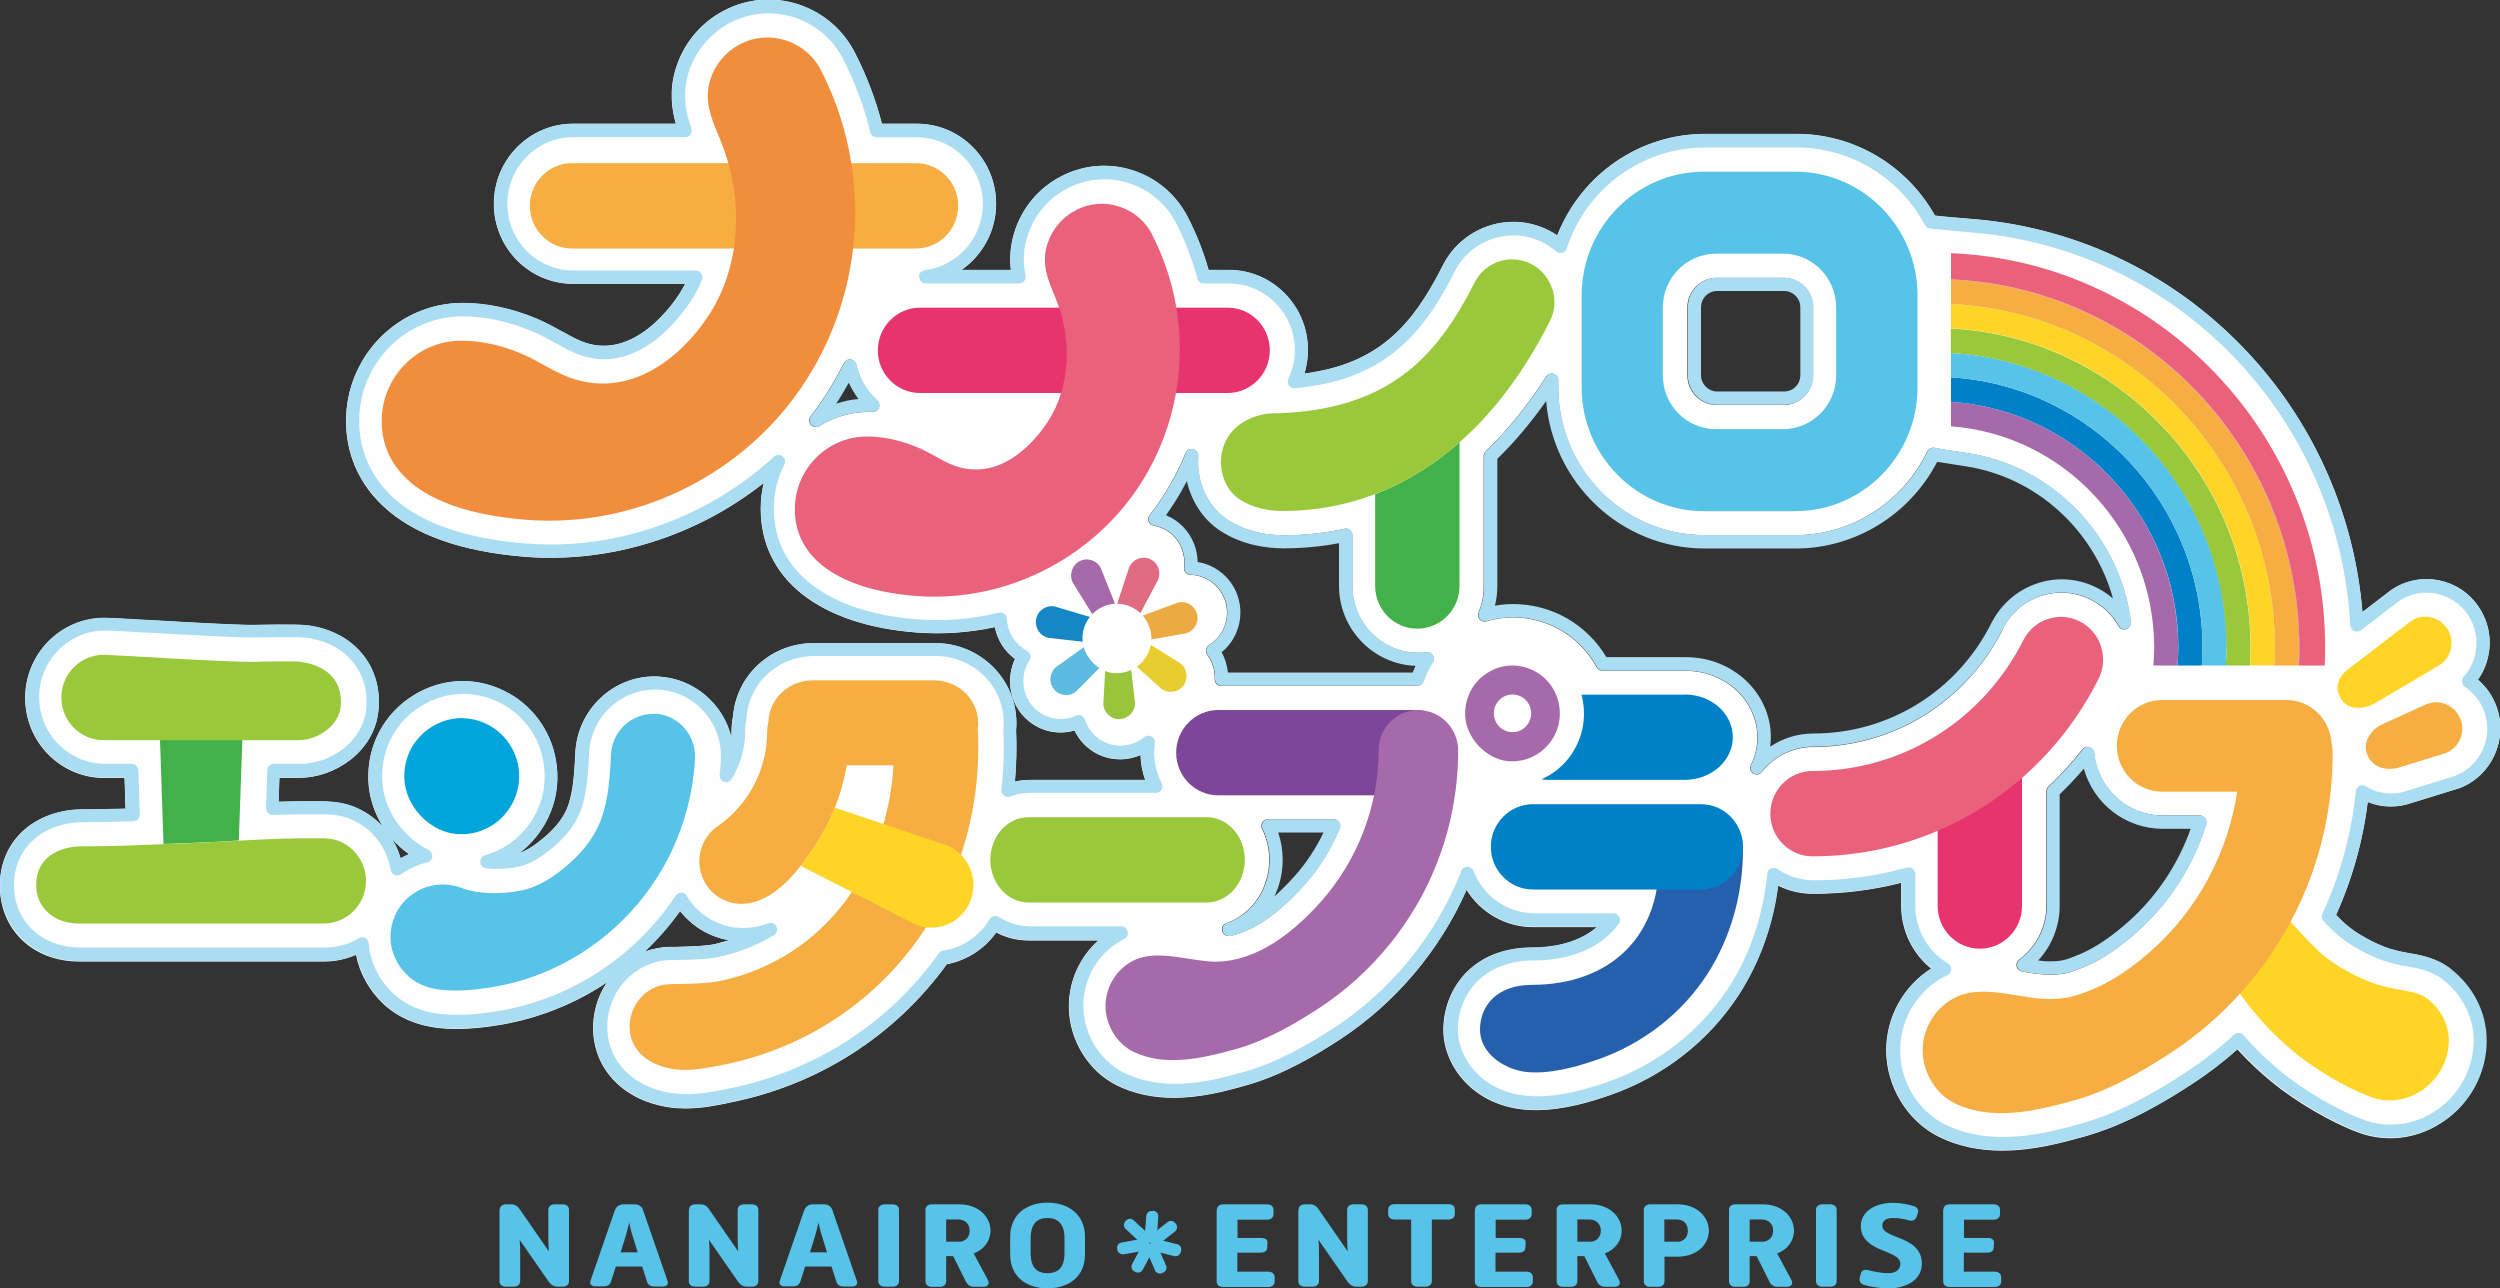 <?xml version="1.0" encoding="UTF-8"?>
<svg id="_レイヤー_2" data-name="レイヤー 2" xmlns="http://www.w3.org/2000/svg" viewBox="0 0 150 77.3">
  <rect x="0" y="0" width="150" height="77.3" fill="#333333" stroke="none"/>
  <defs>
    <style>
      .cls-1 {
        fill: none;
      }

      .cls-1, .cls-2, .cls-3, .cls-4, .cls-5, .cls-6, .cls-7, .cls-8, .cls-9, .cls-10, .cls-11, .cls-12, .cls-13, .cls-14, .cls-15, .cls-16, .cls-17, .cls-18, .cls-19, .cls-20, .cls-21, .cls-22 {
        stroke-width: 0px;
      }

      .cls-2 {
        fill: #5dbbe2;
      }

      .cls-3 {
        fill: #2660ad;
      }

      .cls-4 {
        fill: #9ac43b;
      }

      .cls-5 {
        fill: #9ac83b;
      }

      .cls-6 {
        fill: #57c3e8;
      }

      .cls-7 {
        fill: #43b149;
      }

      .cls-8 {
        fill: #1487c4;
      }

      .cls-9 {
        fill: #e06b82;
      }

      .cls-10 {
        fill: #abddf2;
      }

      .cls-11 {
        fill: #a66aaa;
      }

      .cls-12 {
        fill: #7d4698;
      }

      .cls-13 {
        fill: #fed526;
      }

      .cls-14 {
        fill: #fff;
      }

      .cls-15 {
        fill: #ea617c;
      }

      .cls-16 {
        fill: #f18e3d;
      }

      .cls-17 {
        fill: #e7336e;
      }

      .cls-18 {
        fill: #ecaa43;
      }

      .cls-19 {
        fill: #e8cd30;
      }

      .cls-20 {
        fill: #f6ad41;
      }

      .cls-21 {
        fill: #00a5db;
      }

      .cls-22 {
        fill: #0080c6;
      }
    </style>
  </defs>
  <g id="_レイヤー_1-2" data-name="レイヤー 1">
    <g>
      <g>
        <path class="cls-14" d="m147.05,58.15h0c-.87-.69-1.86-.85-2.59-.97-.18-.03-.34-.06-.47-.09-.22-.05-.42-.1-.6-.16-.86-.26-2.09-.94-2.69-1.5-.17-.15-.35-.33-.54-.53.13-.29.26-.59.38-.89.76-1.89,1.27-3.87,1.52-5.89.85.35,1.8.36,2.66.05l2.72-.84.13-.04c1.95-.75,2.94-2.96,2.2-4.93-.23-.61-.61-1.15-1.1-1.57.31-.44.53-.95.63-1.48.2-1,0-2.02-.57-2.87-1.16-1.75-3.52-2.22-5.27-1.03l-1.72,1.32c-.46-5.71-2.82-11.15-6.69-15.37-4.34-4.75-10.22-7.66-16.56-8.2l-1.97-.17-.43-.05c-1.7-3.03-4.87-4.9-8.31-4.9h-5.47c-3.93,0-7.43,2.42-8.88,6.09-.16-.11-.32-.21-.49-.29-2.33-1.2-5.2-.25-6.38,2.1-1.79,3.56-3.83,5.9-8.3,6.48.14-.46.21-.93.21-1.42,0-2.65-2.13-4.8-4.75-4.8h-1.21c-.31-1.1-.73-2.16-1.25-3.17-.69-1.35-1.87-2.35-3.31-2.81-1.44-.46-2.97-.33-4.31.38-1.34.7-2.33,1.89-2.78,3.34-.23.75-.3,1.49-.21,2.26h-2.97c1.26-.87,2.08-2.33,2.08-3.97,0-2.65-2.13-4.8-4.75-4.8h-2.1c-.38-1.48-.93-2.91-1.62-4.26-.72-1.4-1.93-2.43-3.42-2.91-1.49-.48-3.06-.34-4.45.39-1.38.72-2.4,1.95-2.87,3.45-.41,1.31-.25,2.46,0,3.33h-6.17c-2.62,0-4.75,2.15-4.75,4.8s2.13,4.8,4.75,4.8h6.73c-.1.2-.22.39-.33.58-.43.67-2.72,3.96-5.69,2.95-.41-.14-.86-.39-1.34-.65-.47-.26-1-.55-1.59-.8-1.46-.61-2.99-.93-4.4-.93-3.86,0-7,3.18-7,7.08,0,1.37.38,3.37,2.22,5.1,1.82,1.72,4.69,2.74,8.53,3.05,5.1.4,10.28-1.24,14.31-4.43-.12.5-.18,1.01-.18,1.54,0,4.19,3.48,6.97,9.32,7.43,1.55.12,3.14.02,4.73-.32.08.39.23.77.44,1.1.21.32.47.59.77.81-.51,1.08-.36,2.39.41,3.32.52.62,1.25,1.01,2.06,1.08.37.03.75,0,1.1-.11.5,1.05,1.55,1.73,2.73,1.73h.1c.4-.01.78-.1,1.13-.26.01.51.11,1.02.28,1.5h-6.94c-.3,0-.59.03-.88.1.09-1.02.11-2.05.07-3.09.01-.15.02-.29.02-.42,0-2.65-2.19-4.8-4.88-4.8h-7.26c-2.56,0-4.65,1.89-4.86,4.39-.06.31-.09.62-.09.92,0,.11,0,.23-.01.34-.49-1.99-2.22-3.52-4.36-3.64-2.61-.15-4.86,1.9-5,4.54v.06c-.06,1.15-.12,2.23-.43,3.13-.22.64-.68,1.26-1.36,1.85-.6.52-1.11.85-1.56,1,.36-.27.68-.58.97-.94,1.21-1.49,1.6-3.41,1.06-5.27-.4-1.38-1.34-2.59-2.59-3.32-1.83-1.06-3.99-1.04-5.78.06-1.79,1.1-2.81,3.02-2.73,5.13.04.99.36,1.95.89,2.79-.4-.44-.89-.81-1.44-1.08-.75-.37-1.45-.44-1.97-.46-.16,0-.32,0-.49-.01h-.12c-.69,0-1.43,0-2.26.03l.05-1.44h1.21c2.07,0,4.47-1.53,4.73-4.01.28-2.68-1.48-4.79-4.28-5.14-.66-.08-3.14-.02-3.16-.02-.88.02-4.08-.16-6.19-.28h-.08c-1.68-.1-2.43-.14-2.73-.14-2.62,0-4.75,2.15-4.75,4.8s2.13,4.8,4.75,4.8h1.21l.06,1.85c-.69.02-1.49.04-2.54.04-2.94,0-5,1.88-5,4.57s2.04,4.55,4.75,4.55h14.73c.65,0,1.29-.14,1.89-.4.22,1.13.81,2.18,1.69,2.99.84.77,1.96,1.25,3.24,1.4.35.04.71.06,1.09.06.93,0,1.78-.11,2.34-.2,1.07-.16,2.13-.43,3.15-.8,1.25-.45,2.44-1.05,3.54-1.79-.58.86-.87,1.91-.82,2.96.12,2.36,1.91,4.14,4.55,4.53.31.05.64.07.98.07.96,0,1.84-.18,2.48-.31l.18-.04c5.28-1.04,9.9-3.99,13.02-8.3,1.2-.23,2.26-.91,2.97-1.91.61.32,1.28.48,1.96.48h4.17c-1.11.99-1.77,2.41-1.77,3.96,0,1.98,1.16,3.89,2.89,4.74,1,.49,2.14.74,3.4.74,1.66,0,3.18-.42,4.29-.73,2.28-.63,4.36-1.9,5.73-2.8,3.3-2.17,5.96-5.33,7.55-8.95.86,1.38,2.35,2.24,4.01,2.24h3.81c-1.22,1.06-2.89,1.23-3.86,1.23-3.67,0-5.35,2.56-5.35,4.94,0,2.07,1.68,4.44,4.78,4.77.25.03.51.04.78.04,1.66,0,3.33-.51,4.44-.9,3.19-1.11,5.93-3.25,7.73-6.03,1.24-1.92,2.04-4.17,2.35-6.54.65.32,1.36.49,2.1.49,1.79,0,3.57-.22,5.29-.66v1.4c0,1.46.68,2.85,1.8,3.75-1.66,1.04-2.7,2.9-2.7,4.9,0,2.17,1.27,4.25,3.16,5.19,1.11.55,2.39.83,3.79.83,1.89,0,3.62-.48,4.89-.83,2.6-.72,4.99-2.17,6.56-3.2.93-.61,1.83-1.3,2.67-2.05.63.69,1.3,1.33,2.04,1.94,1.47,1.21,3.62,2.47,5.24,3.06,1.62.59,3.4.4,4.88-.54,1.54-.96,2.53-2.55,2.73-4.34.02-.2.03-.41.03-.62,0-1.66-.78-3.22-2.14-4.29ZM52.74,24.46c-.06.16-.22.26-.38.25-1.13-.03-2.24.25-3.2.85-.06.04-.14.06-.21.06-.11,0-.22-.05-.3-.13-.13-.14-.13-.36-.02-.51.35-.45.67-.91.96-1.36.36-.57.71-1.18,1.04-1.83.08-.15.24-.24.4-.22.17.02.3.15.34.31.18.83.61,1.57,1.25,2.14.12.11.17.29.11.45Zm-28.71,27.04c-.12-.42-.3-.82-.52-1.18.3.35.65.66,1.03.93l-.51.25Zm18.94,5.13c-.61.14-1.55.16-2.38.18h-.44c-.51.02-1.01.12-1.48.29.78-.74,1.49-1.56,2.13-2.44.74.94,1.79,1.56,2.95,1.75-.26.08-.52.15-.78.21Zm37.4-6.92c-.53,1.27-1.26,2.44-2.18,3.45-1.53,1.7-3.01,2.71-4.4,3-.03,0-.05,0-.08,0-.17,0-.33-.12-.38-.29-.06-.2.05-.41.25-.48,1.54-.54,2.57-2.07,2.57-3.8,0-.65-.14-1.28-.43-1.86-.06-.12-.05-.27.02-.39.07-.12.2-.19.34-.19h3.93c.13,0,.26.07.33.18.07.11.09.25.03.38Zm5.57-9.97c-.23.37-.42.76-.55,1.15-.06.16-.21.27-.37.27,0,0,0,0-.01,0h-.06s-11.68,0-11.68,0c-.11,0-.21-.04-.28-.12-.07-.08-.11-.18-.11-.29.02-.53-.14-1.05-.45-1.46-.07-.09-.09-.21-.07-.32.02-.11.09-.21.18-.27.32-.2.59-.47.78-.81.3-.53.38-1.14.22-1.72-.26-.97-1.13-1.66-2.12-1.68-.11,0-.22-.05-.29-.14-.07-.09-.11-.2-.09-.31.05-.37,0-.76-.14-1.12-.22-.56-.65-1.01-1.2-1.24-.14-.06-.3-.11-.48-.14-.14-.03-.25-.12-.3-.25-.05-.13-.03-.28.06-.39.32-.41.57-.76.79-1.1.53-.82.99-1.7,1.36-2.61.07-.18.27-.28.46-.23.19.05.32.22.3.42-.12,1.53.56,3.02,1.74,3.8,1.17.77,2.48.94,3.39.94,1.23,0,2.46-.13,3.64-.39.12-.03.24,0,.33.08.09.08.15.19.15.31v3.05c0,2.21,1.78,4,3.96,4,.15,0,.3-.01.48-.03.15-.02.3.05.38.18.08.13.08.3,0,.43Zm15.3-21.29c0-.98.79-1.78,1.76-1.78h4.02c.97,0,1.76.8,1.76,1.78v4.07c0,.98-.79,1.78-1.76,1.78h-4.02c-.97,0-1.76-.8-1.76-1.78v-4.07Zm18.93,19.31c-2.19,4.35-6.55,7.06-11.38,7.06-1.2,0-2.32.55-3.08,1.5-.08.1-.19.15-.31.15-.07,0-.15-.02-.21-.06-.17-.11-.23-.33-.14-.51.26-.53.39-1.08.39-1.65,0-2.21-1.93-4-4.3-4h-4.99c-.14,0-.28-.08-.35-.21-.51-.93-1.25-1.69-2.14-2.21-1.35-.79-2.96-1-4.47-.55-.15.04-.31,0-.41-.12-.1-.12-.13-.28-.07-.42.21-.49.31-1.02.31-1.56v-7.81c0-.11.04-.21.12-.29,1.31-1.26,2.53-2.77,3.63-4.48.09-.15.28-.22.44-.17.17.05.28.21.28.38v.44c0,4.89,3.93,8.86,8.77,8.86h5.47c3.34,0,6.44-1.97,7.9-5.02.08-.16.26-.25.44-.22l.45.09,1.53.23c5.1.78,9.13,4.94,9.8,10.13.02.19-.09.37-.27.43-.18.06-.38-.01-.47-.18-.38-.67-.95-1.22-1.64-1.57-.94-.49-2.02-.57-3.02-.24-1.01.33-1.82,1.04-2.3,1.99Zm12.19,11.7c-.78,2.52-2.23,4.76-4.18,6.48-1.12,1-2.16,1.68-3.17,2.09-.87.36-1.2.45-2.04.45-.03,0-.05,0-.08,0-.42,0-.92-.08-1.46-.17l-.11-.02c-.16-.03-.28-.14-.32-.3-.04-.16.02-.32.15-.42,1.02-.75,1.63-1.96,1.63-3.23v-6.86c0-.11.05-.22.13-.29.72-.68,1.4-1.43,2.03-2.23.1-.13.27-.18.42-.13.15.05.27.18.28.34.22,2.14,1.99,3.76,4.13,3.76h2.21c.13,0,.24.06.32.16.07.1.1.24.06.36Z"/>
        <path class="cls-20" d="m54.96,9.79h-20.64c-1.39,0-2.53,1.15-2.53,2.56s1.13,2.56,2.53,2.56h20.64c1.39,0,2.53-1.15,2.53-2.56s-1.13-2.56-2.53-2.56Z"/>
        <path class="cls-17" d="m73.66,18.46h-18.46c-1.39,0-2.53,1.15-2.53,2.56s1.13,2.56,2.53,2.56h18.46c1.39,0,2.53-1.15,2.53-2.56s-1.13-2.56-2.53-2.56Z"/>
        <path class="cls-13" d="m143.43,59.28c-.25-.06-.49-.12-.73-.19-1.15-.35-2.68-1.18-3.55-1.99s-1.67-1.78-2.5-2.67c-.51-.54-.71-.72-1.45-.66-.74.06-1.41.41-1.89.98-1.14,1.35-.18,3.03.7,4.32,1.03,1.51,2.13,2.82,3.64,4.06,1.2.99,3.12,2.15,4.6,2.69,2.12.78,4.41-.78,4.66-3.02.01-.12.02-.24.02-.36,0-1-.51-1.91-1.28-2.51-.59-.46-1.48-.48-2.21-.65Z"/>
        <path class="cls-15" d="m69.15,14.1h0c-.42-.82-1.13-1.43-2.01-1.71-.87-.28-1.8-.2-2.61.23-.81.43-1.41,1.15-1.69,2.03-.37,1.17.04,2.14.4,3,.04.09.08.18.11.28,1.02,2.5.84,5.31-.46,7.34-.57.88-2.64,3.68-5.57,2.69-.4-.14-.79-.35-1.2-.58-.35-.19-.72-.4-1.12-.56-1-.41-2.03-.63-2.98-.63-2.39,0-4.33,1.96-4.33,4.37,0,2.93,2.65,4.83,7.27,5.2.37.03.74.04,1.11.04,4.94,0,9.67-2.59,12.35-6.75,2.88-4.48,3.15-10.2.72-14.94Z"/>
        <path class="cls-12" d="m84.9,42.6h-11.8c-1.39,0-2.53,1.15-2.53,2.56s1.13,2.56,2.53,2.56h11.8c1.39,0,2.53-1.15,2.53-2.56s-1.13-2.56-2.53-2.56Z"/>
        <path class="cls-3" d="m102.05,48.39c-1.39,0-2.62,1.15-2.53,2.56.35,5.36-3.08,8.14-7.59,8.14-2.14,0-3.13,1.28-3.13,2.69,0,1.45,1.5,2.4,2.79,2.54,1.38.14,2.98-.3,4.27-.75,2.68-.93,5.04-2.73,6.59-5.14,1.43-2.22,2.13-4.85,2.13-7.49,0-1.41-1.13-2.56-2.53-2.56Z"/>
        <path class="cls-21" d="m31,45.57h0c-.24-.83-.81-1.56-1.56-2-1.12-.65-2.43-.64-3.52.03-1.09.67-1.71,1.83-1.66,3.12.07,1.65,1.49,3.17,3.12,3.32.11,0,.21.01.32.01,1.03,0,2-.46,2.66-1.27.74-.9.97-2.08.65-3.22Z"/>
        <g>
          <path class="cls-7" d="m14.33,50.43l.21-6.04h-4.94l.21,6.25c.34-.01.71-.03,1.11-.04,1.13-.04,2.27-.1,3.41-.17Z"/>
          <path class="cls-5" d="m20.53,50.54c-.36-.17-.72-.22-1.1-.24-.18,0-.36,0-.54,0-1.52-.02-3.04.06-4.56.14-1.14.06-2.28.13-3.41.17-.4.01-.77.03-1.11.04-1.71.07-2.86.13-4.86.13-1.39,0-2.78.64-2.78,2.32,0,1.41,1.13,2.31,2.53,2.31h14.73c1.39,0,2.53-1.15,2.53-2.56,0-.97-.57-1.88-1.43-2.3Z"/>
          <path class="cls-5" d="m18.1,39.71c-.38-.05-2.32-.02-2.84,0-1.53.04-8.36-.42-9.05-.42-1.39,0-2.53,1.15-2.53,2.56s1.13,2.56,2.53,2.56h11.71c1.12,0,2.4-.85,2.52-2,.18-1.76-1.11-2.53-2.34-2.68Z"/>
        </g>
        <path class="cls-22" d="m102.05,48.25h-10.07c-1.39,0-2.53,1.15-2.53,2.56s1.13,2.56,2.53,2.56h10.07c1.39,0,2.53-1.15,2.53-2.56s-1.13-2.56-2.53-2.56Z"/>
        <path class="cls-6" d="m107.71,10.3h-5.47c-4.05,0-7.34,3.33-7.34,7.42v5.53c0,4.09,3.29,7.42,7.34,7.42h5.47c4.05,0,7.34-3.33,7.34-7.42v-5.53c0-4.09-3.29-7.42-7.34-7.42Zm-7.94,8.15c0-1.78,1.43-3.23,3.19-3.23h4.02c1.76,0,3.19,1.44,3.19,3.23v4.07c0,1.78-1.43,3.23-3.19,3.23h-4.02c-1.76,0-3.19-1.44-3.19-3.23v-4.07Z"/>
        <path class="cls-17" d="m118.79,43.96c-1.39,0-2.53,1.15-2.53,2.56v7.84c0,1.41,1.13,2.56,2.53,2.56s2.53-1.15,2.53-2.56v-7.84c0-1.41-1.13-2.56-2.53-2.56Z"/>
        <path class="cls-13" d="m146.82,37.7c-.48-.72-1.46-.92-2.17-.43l-3.65,2.8c-.72.49-.99,1.2-.5,1.92.56.81,1.71.4,1.97.22l3.93-2.32c.35-.24.58-.59.66-1.01.08-.41,0-.84-.24-1.19Z"/>
        <path class="cls-20" d="m147.63,43.16c-.31-.82-1.21-1.23-2.02-.92l-2.72,1.24c-.39.15-1.28.95-.81,1.9s1.6.78,1.89.66l2.76-.85c.81-.31,1.21-1.22.91-2.04Z"/>
        <path class="cls-6" d="m39.32,42.84c-1.39-.08-2.59,1.01-2.66,2.42-.07,1.28-.13,2.59-.56,3.81-.39,1.11-1.13,2.04-2.01,2.8-.83.72-1.77,1.36-2.86,1.57s-2.41.23-3.48-.14c-.02,0-.05-.02-.07-.03-.84-.32-1.79-.26-2.59.17-1.03.55-1.65,1.59-1.66,2.76-.01.9.41,1.77,1.07,2.37.54.5,1.26.74,1.98.82.94.1,1.93.01,2.86-.13s1.84-.37,2.73-.69c1.59-.58,3.08-1.44,4.38-2.53s2.41-2.4,3.27-3.87,1.48-3.16,1.78-4.88c.1-.59.17-1.18.2-1.78.07-1.41-1-2.61-2.39-2.69Z"/>
        <path class="cls-15" d="m126.06,38.78c-.21-.65-.66-1.18-1.26-1.49-.6-.31-1.29-.36-1.93-.15-.64.21-1.16.66-1.47,1.27-2.44,4.84-7.28,7.85-12.65,7.85-1.39,0-2.53,1.15-2.53,2.56s1.13,2.56,2.53,2.56c7.28,0,13.86-4.08,17.16-10.64.31-.61.36-1.3.15-1.95Z"/>
        <g>
          <path class="cls-1" d="m76.44,24.81s.1,0,.14,0c-.05,0-.1,0-.14,0Z"/>
          <polygon class="cls-1" points="76.59 24.8 76.59 24.8 76.59 24.8 76.59 24.8"/>
          <path class="cls-7" d="m82.51,35.16c0,1.41,1.13,2.56,2.53,2.56s2.53-1.15,2.53-2.56v-8.62c-1.55,1.37-3.25,2.41-5.06,3.11v5.52Z"/>
          <path class="cls-5" d="m76.59,24.8s.03,0,.02,0c0,0-.02,0-.02,0Z"/>
          <path class="cls-5" d="m76.59,24.8c-.14,0-.73.01-.71.01.19,0,.38,0,.57,0,.05,0,.1,0,.14,0,0,0,0,0,0,0Z"/>
          <path class="cls-5" d="m93.13,17.33c-.21-.65-.66-1.18-1.26-1.49-1.24-.64-2.77-.14-3.4,1.12-2.29,4.55-5.22,7.63-11.88,7.84,0,0,0,0,0,0,0,0,0,0,0,0-.05,0-.1,0-.14,0-1.14.01-2.32.56-2.87,1.59-.63,1.17-.33,2.82.79,3.57.75.5,1.71.7,2.6.7,1.94,0,3.8-.35,5.55-1.02,1.81-.69,3.5-1.73,5.06-3.11,2.09-1.84,3.91-4.28,5.41-7.26.31-.61.36-1.3.15-1.95Z"/>
        </g>
        <path class="cls-5" d="m72.4,49.03h-10.69c-1.26,0-2.29,1.15-2.29,2.56s1.03,2.56,2.29,2.56h10.69c1.26,0,2.29-1.15,2.29-2.56s-1.03-2.56-2.29-2.56Z"/>
        <path class="cls-22" d="m101.1,41.68h-6.21c.36,1.38.06,2.79-.83,3.88-.43.53-.97.93-1.57,1.2.13.02.26.03.39.03h8.22c1.58,0,2.87-1.15,2.87-2.56s-1.29-2.56-2.87-2.56Z"/>
        <path class="cls-11" d="m93.47,41.97c-.2-.68-.66-1.28-1.28-1.64-.92-.54-2.01-.53-2.91.02-.9.55-1.41,1.51-1.37,2.58.05,1.34,1.26,2.62,2.57,2.74.09,0,.18.01.26.01.85,0,1.65-.38,2.2-1.05.61-.75.8-1.72.53-2.66Zm-2.72,1.96c-.62,0-1.12-.51-1.12-1.13s.5-1.13,1.12-1.13,1.12.51,1.12,1.13-.5,1.13-1.12,1.13Z"/>
        <g>
          <path class="cls-20" d="m58.66,43.76s0-.02,0-.03c.02-.12.03-.23.03-.35,0-1.41-1.19-2.56-2.66-2.56h-7.26c-1.44,0-2.61,1.1-2.66,2.46-.05.2-.08.4-.08.61,0,2.27-1.11,4.4-2.97,5.68-1.15.8-1.45,2.39-.66,3.55.47.7,1.25,1.11,2.09,1.11,1.39,0,2.61-1.08,3.56-2.29.48-.61.9-1.25,1.23-1.8.32-.54.59-1.11.82-1.69.32-.82.55-1.66.71-2.53h2.8c-.37,6.13-4.05,11.46-10.17,12.89-.96.23-2.19.22-3.26.24-1.39.03-2.47,1.27-2.4,2.68.07,1.41,1.27,2.22,2.65,2.42,1.03.15,2.15-.11,2.9-.25,9.41-1.86,15.84-10.23,15.34-20.15Z"/>
          <path class="cls-13" d="m56.86,50.74l-6.77-2.28c-.23.58-.49,1.15-.82,1.69-.33.55-.74,1.19-1.23,1.8l6.86,3.51c.31.13.64.2.98.2,1.02,0,1.94-.62,2.33-1.57.54-1.3-.07-2.8-1.35-3.35Z"/>
        </g>
        <path class="cls-16" d="m49.26,4.22c-.44-.87-1.2-1.5-2.12-1.8-.92-.29-1.9-.21-2.75.24-.86.45-1.49,1.21-1.78,2.14-.38,1.22.06,2.28.49,3.31.05.12.1.25.15.37,1.43,3.52,1.17,7.49-.68,10.37-1.7,2.64-4.76,5.04-8.26,3.85-.59-.2-1.16-.51-1.7-.81-.44-.24-.89-.49-1.37-.69-1.2-.5-2.43-.76-3.56-.76-2.64,0-4.78,2.17-4.78,4.84,0,1.95,1.13,5.31,8.7,5.91.46.04.92.05,1.38.05,6.15,0,12.05-3.22,15.38-8.41,3.58-5.58,3.93-12.71.9-18.61Z"/>
        <path class="cls-20" d="m139.89,44.58c-.09-1.44-1.27-2.58-2.71-2.58h-7.45c-1.5,0-2.72,1.23-2.72,2.75s1.22,2.75,2.72,2.75h4.5c-.55,3.66-2.37,7.08-5.15,9.54-1.07.95-2.25,1.8-3.57,2.34-.98.4-1.49.55-2.56.56-1.69.01-3.88-.88-5.51-.15-1.25.56-2.08,1.84-2.08,3.23,0,1.28.75,2.6,1.91,3.17,2.23,1.1,4.88.47,7.12-.15,2.1-.58,4.11-1.72,5.93-2.92,3.62-2.38,6.48-5.88,8.1-9.92,1.02-2.54,1.54-5.26,1.54-8,0-.21-.02-.41-.07-.61Z"/>
        <path class="cls-11" d="m85.11,42.6c-1.32,0-2.39,1.08-2.39,2.42,0,3.35-1.28,6.64-3.5,9.12-1.59,1.77-3.77,3.54-6.26,3.56-1.45.01-3.43-.75-4.84-.12-1.08.48-1.79,1.59-1.79,2.78,0,1.11.65,2.23,1.64,2.73,1.92.95,4.2.4,6.13-.13,1.81-.5,3.53-1.48,5.1-2.51,3.11-2.05,5.58-5.06,6.97-8.54.87-2.18,1.32-4.53,1.32-6.88,0-1.33-1.07-2.42-2.39-2.42Z"/>
        <path class="cls-10" d="m120.14,69.02c-1.41,0-2.68-.28-3.79-.83-1.89-.93-3.16-3.02-3.16-5.19,0-2,1.04-3.86,2.7-4.9-1.12-.9-1.8-2.29-1.8-3.75v-1.4c-1.72.44-3.49.66-5.29.66-.73,0-1.45-.17-2.1-.49-.3,2.37-1.11,4.62-2.35,6.54-1.79,2.78-4.54,4.93-7.73,6.03-1.11.38-2.78.9-4.44.9-.27,0-.53-.01-.78-.04-3.11-.33-4.78-2.7-4.78-4.77,0-2.38,1.67-4.94,5.35-4.94.97,0,2.64-.18,3.86-1.23h-3.81c-1.66,0-3.15-.86-4.01-2.24-1.6,3.62-4.26,6.78-7.55,8.95-1.37.9-3.45,2.17-5.73,2.8-1.11.31-2.63.73-4.29.73-1.26,0-2.4-.25-3.4-.74-1.73-.85-2.89-2.76-2.89-4.74,0-1.55.66-2.98,1.77-3.96h-4.17c-.68,0-1.35-.17-1.96-.48-.71,1-1.77,1.68-2.97,1.91-3.12,4.31-7.74,7.26-13.02,8.3l-.18.04c-.64.13-1.52.31-2.48.31-.34,0-.67-.02-.98-.07-2.65-.39-4.43-2.17-4.55-4.53-.05-1.05.24-2.09.82-2.96-1.11.73-2.29,1.33-3.54,1.79-1.02.37-2.07.64-3.15.8-.56.08-1.41.2-2.34.2-.38,0-.75-.02-1.09-.06-1.28-.14-2.4-.62-3.24-1.4-.88-.81-1.47-1.86-1.69-2.99-.6.26-1.24.4-1.89.4H4.75c-2.71,0-4.75-1.96-4.75-4.55s2.06-4.57,5-4.57c1.05,0,1.85-.02,2.54-.04l-.06-1.85h-1.21c-2.62,0-4.75-2.15-4.75-4.8s2.13-4.8,4.75-4.8c.3,0,1.05.04,2.73.14h.08c2.12.13,5.31.31,6.19.29.02,0,2.5-.06,3.16.02,2.8.35,4.56,2.47,4.28,5.14-.26,2.48-2.65,4.01-4.73,4.01h-1.21l-.05,1.44c.83-.03,1.57-.04,2.26-.03h.12c.16,0,.33,0,.49.01.52.02,1.22.09,1.97.46.55.27,1.03.64,1.44,1.08-.53-.84-.85-1.8-.89-2.79-.08-2.12.93-4.03,2.73-5.13,1.79-1.1,3.95-1.12,5.78-.06,1.24.72,2.19,1.93,2.59,3.32.54,1.87.15,3.79-1.06,5.27-.29.35-.61.67-.97.94.45-.15.96-.47,1.56-1,.68-.59,1.14-1.21,1.36-1.85.31-.9.37-1.98.43-3.13v-.06c.14-2.64,2.39-4.69,5-4.54,2.13.12,3.87,1.65,4.36,3.64,0-.11.01-.23.01-.34,0-.3.03-.61.09-.92.21-2.51,2.3-4.39,4.86-4.39h7.26c2.69,0,4.88,2.15,4.88,4.8,0,.14,0,.28-.02.42.05,1.03.02,2.07-.07,3.09.29-.06.59-.1.88-.1h6.94c-.17-.48-.27-.99-.28-1.5-.35.16-.74.25-1.13.26h-.1c-1.18,0-2.23-.68-2.73-1.73-.35.1-.73.14-1.1.11-.81-.07-1.54-.45-2.06-1.08-.78-.93-.92-2.24-.41-3.32-.3-.22-.56-.49-.77-.81-.22-.33-.37-.7-.44-1.1-1.59.34-3.17.44-4.73.32-5.84-.46-9.32-3.24-9.32-7.43,0-.53.06-1.04.18-1.54-4.04,3.2-9.21,4.83-14.31,4.43-3.84-.3-6.71-1.33-8.53-3.05-1.83-1.73-2.22-3.73-2.22-5.1,0-3.9,3.14-7.08,7-7.08,1.42,0,2.94.32,4.4.93.59.25,1.12.54,1.59.8.48.27.93.52,1.34.65,2.97,1.01,5.26-2.28,5.69-2.95.12-.19.23-.38.33-.58h-6.73c-2.62,0-4.75-2.15-4.75-4.8s2.13-4.8,4.75-4.8h6.17c-.24-.86-.41-2.02,0-3.33.47-1.5,1.49-2.73,2.87-3.45,1.38-.73,2.96-.86,4.45-.39,1.49.48,2.7,1.51,3.42,2.91.69,1.35,1.24,2.78,1.62,4.26h2.1c2.62,0,4.75,2.15,4.75,4.8,0,1.64-.82,3.1-2.08,3.97h2.97c-.09-.77-.02-1.52.21-2.26.46-1.45,1.44-2.64,2.78-3.34,1.34-.7,2.87-.84,4.31-.38,1.44.46,2.61,1.46,3.31,2.81.52,1.01.94,2.07,1.25,3.17h1.21c2.62,0,4.75,2.15,4.75,4.8,0,.48-.07.96-.21,1.42,4.47-.58,6.51-2.92,8.3-6.48,1.19-2.36,4.05-3.3,6.38-2.1.17.09.33.18.49.29,1.44-3.66,4.95-6.09,8.88-6.09h5.47c3.44,0,6.61,1.87,8.31,4.9l.43.05,1.97.17c6.34.54,12.22,3.45,16.56,8.2,3.87,4.23,6.22,9.66,6.69,15.37l1.72-1.32c1.75-1.19,4.11-.72,5.27,1.03.56.85.77,1.87.57,2.87-.1.53-.32,1.04-.63,1.48.5.42.87.95,1.1,1.57.74,1.97-.25,4.19-2.2,4.93l-.13.04-2.72.84c-.86.31-1.81.3-2.66-.05-.25,2.02-.76,4-1.52,5.89-.12.3-.25.59-.38.89.19.2.37.37.54.53.6.55,1.84,1.24,2.69,1.5.18.05.38.1.6.16.13.03.3.06.47.09.72.12,1.71.29,2.59.97h0c1.36,1.07,2.14,2.63,2.14,4.29,0,.21-.01.41-.03.62-.2,1.8-1.2,3.38-2.73,4.34-1.49.93-3.27,1.13-4.88.54-1.62-.59-3.78-1.85-5.24-3.06-.74-.61-1.41-1.25-2.04-1.94-.84.75-1.74,1.44-2.67,2.05-1.57,1.03-3.95,2.48-6.56,3.2-1.27.35-3,.83-4.89.83ZM55.13,16.58c.01-.19.16-.34.35-.37,1.99-.24,3.49-1.95,3.49-3.97,0-2.21-1.78-4-3.96-4h-2.41c-.18,0-.34-.13-.38-.3-.37-1.52-.92-3-1.63-4.39-.62-1.21-1.67-2.1-2.95-2.51-1.28-.41-2.65-.29-3.84.33-1.19.63-2.08,1.69-2.48,2.98-.42,1.35-.14,2.5.16,3.35.04.12.02.26-.05.36-.07.11-.19.17-.32.17h-6.71c-2.18,0-3.96,1.79-3.96,4s1.78,4,3.96,4h7.35c.13,0,.26.07.33.18.07.11.09.25.04.38-.18.44-.41.87-.66,1.26-.49.76-3.08,4.47-6.61,3.27-.47-.16-.96-.43-1.47-.71-.45-.25-.97-.53-1.52-.76-1.37-.57-2.79-.87-4.1-.87-3.43,0-6.21,2.82-6.21,6.28,0,1.21.34,2.98,1.96,4.52,1.69,1.59,4.39,2.54,8.05,2.83.5.04,1,.06,1.5.06,4.86,0,9.74-1.92,13.38-5.27.14-.13.35-.14.51-.02.15.12.2.33.11.5-.42.83-.63,1.71-.63,2.64,0,3.73,3.21,6.21,8.59,6.64,1.61.13,3.27,0,4.91-.4.11-.03.24,0,.33.07.09.07.15.18.16.3.02.42.14.82.37,1.16.21.32.5.58.83.76.1.05.17.15.2.25.03.11,0,.23-.05.32-.55.83-.48,1.95.16,2.72.39.46.93.74,1.53.79.38.03.76-.03,1.1-.19.1-.05.22-.05.32,0,.1.05.18.13.22.24.3.94,1.16,1.56,2.13,1.56h.07c.5-.02.96-.19,1.35-.51.13-.1.3-.12.44-.04.14.08.22.24.2.4-.03.21-.04.39-.04.55,0,.65.15,1.27.45,1.85.06.12.06.27-.01.39-.07.12-.2.19-.34.19h-7.54c-.4,0-.81.07-1.2.22-.13.05-.27.02-.38-.06-.11-.09-.16-.22-.15-.36.14-1.17.18-2.38.12-3.58,0-.02,0-.04,0-.06.01-.13.02-.25.02-.37,0-2.21-1.84-4-4.09-4h-7.26c-2.16,0-3.91,1.58-4.08,3.68,0,.02,0,.03,0,.05-.05.26-.08.53-.08.79,0,1.01-.28,2-.81,2.86-.1.16-.29.23-.46.17-.17-.06-.28-.24-.26-.42.03-.3.06-.6.07-.9.12-2.2-1.56-4.09-3.74-4.21-2.18-.11-4.05,1.58-4.16,3.78v.06c-.07,1.21-.13,2.35-.48,3.35-.27.77-.8,1.5-1.59,2.19-.83.72-1.53,1.12-2.2,1.25-.65.13-1.32.16-1.91.09-.19-.02-.34-.17-.35-.37s.11-.37.29-.42c.97-.27,1.81-.83,2.45-1.61,1.04-1.28,1.38-2.93.92-4.54-.34-1.19-1.15-2.23-2.22-2.85-1.58-.92-3.44-.9-4.98.05-1.54.94-2.42,2.59-2.35,4.42.07,1.74,1.16,3.4,2.79,4.22.15.08.23.24.22.4s-.14.3-.3.34c-.4.1-.77.24-1.1.42-.16.09-.31.18-.48.3-.11.08-.25.09-.38.04-.12-.05-.21-.17-.24-.3-.21-1.29-1.03-2.4-2.19-2.96-.62-.3-1.21-.36-1.66-.38-.15,0-.31,0-.46,0h-.12c-.79-.01-1.65,0-2.64.04-.11,0-.22-.04-.29-.12-.08-.08-.12-.19-.12-.3l.08-2.26c0-.22.18-.39.4-.39h1.59c1.73,0,3.73-1.26,3.94-3.29.23-2.22-1.24-3.97-3.59-4.27-.52-.07-2.57-.03-3.05-.02-.91.02-4.13-.16-6.26-.28h-.08c-1.62-.1-2.41-.14-2.68-.14-2.18,0-3.96,1.79-3.96,4s1.78,4,3.96,4h1.59c.21,0,.39.17.4.39l.09,2.64c0,.22-.16.4-.38.41-.79.03-1.69.06-2.96.06-2.48,0-4.21,1.55-4.21,3.77s1.7,3.75,3.96,3.75h14.73c.7,0,1.39-.19,2-.56.12-.07.26-.07.38-.01.12.06.2.18.21.32.1,1.15.63,2.23,1.52,3.05.71.66,1.68,1.07,2.79,1.19.32.03.66.05,1.01.05.87,0,1.69-.11,2.22-.19,1.02-.15,2.03-.41,3-.76,1.75-.63,3.37-1.57,4.81-2.77,1.18-.99,2.21-2.14,3.07-3.43.08-.11.2-.19.34-.18.13,0,.26.08.33.19l.04.07s.05.08.07.12c.74,1.09,1.96,1.74,3.27,1.74.51,0,1.01-.09,1.51-.28.19-.07.41.02.49.2.09.19.02.41-.16.52-.99.58-2.07,1.02-3.22,1.28-.69.16-1.67.18-2.54.2h-.44c-1.04.03-2.01.48-2.73,1.26-.73.79-1.11,1.87-1.06,2.95.1,1.97,1.62,3.45,3.88,3.78.27.04.57.06.87.06.88,0,1.71-.17,2.32-.29l.19-.04c5.14-1.02,9.62-3.9,12.63-8.12.06-.09.16-.15.26-.16,1.16-.18,2.18-.87,2.79-1.89.05-.09.14-.16.25-.18.1-.03.21,0,.3.05.57.36,1.22.56,1.88.56h5.47c.18,0,.34.13.38.31.04.18-.04.37-.21.45-1.51.76-2.45,2.3-2.45,4s.98,3.3,2.45,4.03c.89.44,1.92.66,3.05.66,1.55,0,3.01-.4,4.08-.7,2.18-.6,4.19-1.83,5.51-2.69,3.35-2.2,6.02-5.47,7.52-9.21l.06-.17c.06-.15.21-.25.37-.25s.31.1.37.25c.6,1.54,2.05,2.54,3.68,2.54h4.72c.15,0,.29.09.35.22.07.14.05.3-.04.42-1.42,1.91-3.8,2.19-5.09,2.19-3.13,0-4.56,2.15-4.56,4.14,0,1.72,1.43,3.7,4.07,3.97.22.02.46.04.7.04,1.55,0,3.13-.49,4.18-.85,3.02-1.05,5.62-3.08,7.32-5.71,1.27-1.97,2.06-4.32,2.29-6.79.01-.14.1-.26.22-.32.13-.06.27-.05.39.03.65.44,1.42.68,2.2.68,1.9,0,3.77-.26,5.57-.77.03,0,.07-.01.11-.01.09,0,.17.03.24.08.1.08.16.19.16.32v1.92c0,1.41.75,2.73,1.96,3.45.13.08.2.21.19.36s-.09.28-.23.34c-1.72.81-2.83,2.58-2.83,4.5s1.09,3.67,2.71,4.47c1,.49,2.16.74,3.45.74,1.78,0,3.46-.46,4.68-.8,2.5-.69,4.81-2.1,6.33-3.1,1-.66,1.97-1.41,2.86-2.24.08-.07.18-.11.29-.1.11,0,.2.05.27.13.68.78,1.41,1.48,2.21,2.15,1.41,1.16,3.47,2.37,5.01,2.93,1.39.51,2.92.34,4.2-.47,1.33-.83,2.19-2.2,2.37-3.75.02-.17.03-.35.03-.53,0-1.41-.67-2.74-1.83-3.65-.72-.56-1.59-.71-2.23-.82-.2-.03-.38-.06-.53-.1-.24-.06-.46-.11-.65-.17-.99-.3-2.3-1.03-3-1.67-.24-.22-.49-.47-.77-.76-.11-.12-.14-.3-.07-.45.17-.36.33-.73.48-1.1.8-2,1.31-4.1,1.53-6.24.01-.14.1-.26.22-.32.12-.06.27-.06.38.02.77.47,1.67.56,2.53.25l2.83-.88c.73-.28,1.33-.85,1.66-1.58.33-.74.35-1.56.07-2.31-.22-.59-.62-1.09-1.15-1.45-.1-.06-.16-.17-.17-.28-.01-.12.02-.23.1-.32.36-.41.61-.9.71-1.44.15-.79,0-1.6-.45-2.27-.92-1.38-2.78-1.76-4.15-.83l-2.28,1.75c-.12.09-.27.11-.41.04-.13-.06-.22-.19-.23-.34-.3-5.8-2.62-11.34-6.53-15.62-4.21-4.6-9.91-7.42-16.05-7.94l-2.62-.24c-.13-.01-.24-.09-.31-.21-1.54-2.88-4.49-4.66-7.72-4.66h-5.47c-3.77,0-7.12,2.43-8.31,6.06-.04.13-.14.22-.27.26-.13.04-.26,0-.36-.08-.25-.21-.51-.39-.78-.53-1.94-1-4.33-.21-5.32,1.75-1.94,3.86-4.31,6.52-9.58,6.98-.14.01-.28-.05-.36-.17-.08-.12-.09-.27-.03-.4.26-.54.39-1.12.39-1.71,0-2.21-1.78-4-3.96-4h-1.51c-.18,0-.34-.12-.38-.3-.3-1.14-.73-2.26-1.26-3.3-.6-1.16-1.61-2.02-2.85-2.42-1.24-.4-2.55-.28-3.7.32-1.15.6-2,1.62-2.39,2.88-.24.76-.28,1.53-.11,2.34.02.12,0,.24-.08.33-.08.09-.19.15-.31.15h-5.59c-.2,0-.36-.14-.39-.34v-.09Zm-14.31,38.08c-.63.88-1.34,1.7-2.13,2.44.47-.17.97-.27,1.48-.28h.44c.83-.03,1.76-.04,2.38-.19.27-.06.53-.13.78-.21-1.16-.19-2.21-.82-2.95-1.75Zm-17.3-4.35c.22.37.4.76.52,1.18.02-.01.05-.03.07-.04.14-.08.29-.15.44-.21-.38-.27-.72-.59-1.03-.93Zm99.4,8.17c-.42,0-.92-.08-1.46-.17l-.11-.02c-.16-.03-.28-.14-.32-.3s.02-.32.15-.42c1.02-.75,1.63-1.96,1.63-3.23v-6.86c0-.11.05-.22.13-.29.72-.68,1.4-1.43,2.03-2.23.1-.13.27-.18.42-.13.15.05.27.18.28.34.22,2.14,1.99,3.76,4.13,3.76h2.21c.13,0,.24.06.32.16s.1.24.06.36c-.78,2.52-2.23,4.76-4.18,6.48h0c-1.12,1-2.16,1.68-3.17,2.09-.87.36-1.2.45-2.04.45-.03,0-.05,0-.08,0Zm-.62-.85c.26.03.49.06.68.05.73,0,.97-.08,1.75-.4.92-.38,1.89-1.02,2.94-1.95,1.71-1.51,3-3.44,3.77-5.6h-1.66c-2.25,0-4.16-1.5-4.75-3.61-.46.54-.95,1.06-1.45,1.54v6.69c0,1.22-.47,2.4-1.3,3.29Zm5.64-2h0,0Zm-54.2.53c-.17,0-.33-.12-.38-.29-.06-.2.05-.41.25-.48,1.54-.54,2.57-2.07,2.57-3.8,0-.65-.14-1.28-.43-1.86-.06-.12-.05-.27.02-.39.07-.12.2-.19.34-.19h3.93c.13,0,.26.07.33.18.07.11.09.25.03.38-.53,1.27-1.26,2.44-2.18,3.45-1.53,1.7-3.01,2.71-4.4,3-.03,0-.05,0-.08,0Zm3.89-3.54c.72-.8,1.32-1.7,1.78-2.67h-2.72c.18.52.27,1.07.27,1.64,0,.79-.18,1.54-.5,2.2.38-.34.77-.73,1.17-1.17Zm27.79-6.16c-.07,0-.15-.02-.21-.06-.17-.11-.23-.33-.14-.51.26-.53.39-1.08.39-1.65,0-2.21-1.93-4-4.3-4h-4.99c-.14,0-.28-.08-.35-.21-.51-.93-1.25-1.69-2.14-2.21-1.35-.79-2.96-1-4.47-.55-.15.04-.31,0-.41-.12-.1-.12-.13-.28-.07-.42.21-.49.31-1.02.31-1.56v-7.81c0-.11.04-.21.12-.29,1.31-1.26,2.53-2.77,3.63-4.48.09-.15.28-.22.44-.17.17.05.28.21.28.38v.44c0,4.89,3.93,8.86,8.77,8.86h5.47c3.34,0,6.44-1.97,7.9-5.02.08-.16.26-.25.44-.22l.45.09,1.53.23c5.1.78,9.13,4.94,9.8,10.13.02.19-.09.37-.27.43-.18.06-.38-.01-.47-.18-.38-.67-.95-1.22-1.64-1.57-.94-.49-2.02-.57-3.02-.24-1.01.33-1.82,1.04-2.3,1.99l-.35-.18.35.18c-2.19,4.35-6.55,7.06-11.38,7.06-1.2,0-2.32.55-3.08,1.5-.08.1-.19.15-.31.15Zm-9.02-7.03h4.76c2.81,0,5.09,2.15,5.09,4.8,0,.19-.01.38-.04.57.76-.51,1.66-.79,2.6-.79,4.53,0,8.62-2.54,10.67-6.62.58-1.14,1.56-1.99,2.76-2.39,1.21-.4,2.49-.3,3.62.29.33.17.64.38.92.62-1.14-4.11-4.59-7.28-8.83-7.93l-1.72-.27c-1.64,3.17-4.93,5.2-8.47,5.2h-5.47c-5,0-9.12-3.9-9.52-8.85-.91,1.29-1.89,2.46-2.93,3.47v7.64c0,.4-.05.79-.14,1.17,1.49-.26,3.05.02,4.37.79.95.56,1.75,1.35,2.32,2.31Zm-11.36,1.72s0,0-.01,0h-.06s-11.68,0-11.68,0c-.11,0-.21-.04-.28-.12-.07-.08-.11-.18-.11-.29.02-.53-.14-1.05-.45-1.46-.07-.09-.09-.21-.07-.32s.09-.21.18-.27c.32-.2.59-.47.78-.81.3-.53.38-1.14.22-1.72-.26-.97-1.13-1.66-2.12-1.68-.11,0-.22-.05-.29-.14-.07-.09-.11-.2-.09-.31.05-.37,0-.76-.14-1.12-.22-.56-.65-1.01-1.2-1.24-.14-.06-.3-.11-.48-.14-.14-.03-.25-.12-.3-.25-.05-.13-.03-.28.06-.39.32-.41.57-.76.79-1.1.53-.82.99-1.7,1.36-2.61.07-.18.27-.28.46-.23.19.05.32.22.3.42-.12,1.53.56,3.02,1.74,3.8,1.17.77,2.48.94,3.39.94,1.23,0,2.46-.13,3.64-.39.12-.03.24,0,.33.08.09.08.15.19.15.31v3.05c0,2.21,1.78,4,3.96,4,.15,0,.3-.01.48-.03.15-.02.3.05.38.18.08.13.08.3,0,.43-.23.37-.42.76-.55,1.15-.06.16-.21.27-.37.27Zm-11.37-.8h11.09c.05-.13.11-.26.17-.4-2.54-.09-4.59-2.21-4.59-4.8v-2.56c-1.09.21-2.21.31-3.33.31-1.01,0-2.49-.19-3.82-1.07-1-.66-1.7-1.74-1.98-2.96-.24.46-.5.92-.78,1.35-.14.22-.3.45-.47.69.02,0,.04.02.06.03.74.32,1.32.92,1.62,1.68.14.35.21.72.22,1.1,1.17.19,2.15,1.06,2.46,2.23.21.79.1,1.62-.3,2.33-.19.33-.43.62-.72.85.2.37.33.78.37,1.21Zm-24.7-14.74c-.11,0-.22-.05-.3-.13-.13-.14-.13-.36-.02-.51.35-.45.67-.91.96-1.36.36-.57.71-1.18,1.04-1.83.08-.15.24-.24.4-.22.17.02.3.15.34.31.18.83.61,1.57,1.25,2.14.12.11.17.29.11.45-.06.16-.22.26-.38.25-1.13-.03-2.24.25-3.2.85-.06.04-.14.06-.21.06Zm1.96-2.65c-.21.37-.42.73-.64,1.08-.04.06-.08.12-.12.18.43-.14.88-.24,1.34-.28-.23-.3-.42-.63-.58-.97Zm56.12,1.33h-4.02c-.97,0-1.76-.8-1.76-1.78v-4.07c0-.98.79-1.78,1.76-1.78h4.02c.97,0,1.76.8,1.76,1.78v4.07c0,.98-.79,1.78-1.76,1.78Zm-4.02-6.83c-.54,0-.97.44-.97.98v4.07c0,.54.44.98.97.98h4.02c.54,0,.97-.44.97-.98v-4.07c0-.54-.44-.98-.97-.98h-4.02Z"/>
        <g>
          <path class="cls-9" d="m67.03,38.14h0c-.48-.21-.46-.67-.25-1.15l.97-2.95c.21-.48.77-.71,1.24-.5h0c.48.21.7.77.49,1.26l-1.46,2.74c-.21.48-.52.82-1,.61Z"/>
          <path class="cls-18" d="m67.03,38.14h0c-.14-.51.23-.78.74-.91l2.89-1.07c.5-.14,1.02.17,1.16.67h0c.14.51-.17,1.04-.67,1.17l-3.03.54c-.5.14-.96.09-1.09-.41Z"/>
          <path class="cls-19" d="m67.03,38.14h0c.31-.42.75-.3,1.16.02l2.62,1.63c.42.31.51.92.2,1.34h0c-.31.42-.91.51-1.32.2l-2.3-2.06c-.42-.31-.67-.7-.36-1.12Z"/>
          <path class="cls-4" d="m67.03,38.14h0c.52-.02.69.41.71.93l.36,3.09c.02.53-.4.97-.92.99h0c-.52.02-.96-.4-.98-.93l.17-3.1c-.02-.53.13-.96.65-.98Z"/>
          <path class="cls-2" d="m67.03,38.14h0c.34.4.11.8-.28,1.14l-2.17,2.2c-.4.34-1,.29-1.33-.11h0c-.34-.4-.29-1.01.11-1.35l2.51-1.79c.4-.34.83-.49,1.16-.09Z"/>
          <path class="cls-8" d="m67.03,38.14h0c-.1.52-.55.59-1.06.48l-3.06-.35c-.51-.1-.84-.61-.74-1.13h0c.1-.52.6-.85,1.12-.75l2.95.88c.51.1.9.35.79.86Z"/>
          <path class="cls-11" d="m67.03,38.14h0c-.46.24-.8-.07-1.03-.54l-1.63-2.64c-.24-.47-.05-1.05.41-1.29h0c.46-.24,1.04-.05,1.27.42l1.15,2.88c.24.47.29.93-.18,1.16Z"/>
        </g>
        <path class="cls-14" d="m68.98,37.7c-.14-.5-.48-.93-.93-1.19-.67-.39-1.46-.38-2.11.02-.65.4-1.02,1.1-.99,1.87.04.97.91,1.9,1.87,1.99.06,0,.13,0,.19,0,.61,0,1.2-.28,1.6-.76.44-.54.58-1.25.39-1.93Z"/>
        <g>
          <path class="cls-11" d="m117.06,24.11v1.47c6.81.51,12.19,6.27,12.19,13.27,0,.36-.02.72-.05,1.08h1.45c.03-.36.04-.72.04-1.08,0-7.81-6.03-14.23-13.64-14.74Z"/>
          <path class="cls-22" d="m130.7,38.85c0,.36-.02.72-.04,1.08h1.45c.02-.36.04-.72.04-1.08,0-8.62-6.68-15.69-15.09-16.21v1.47c7.6.51,13.64,6.93,13.64,14.74Z"/>
          <path class="cls-6" d="m117.06,21.17v1.47c8.4.51,15.09,7.59,15.09,16.21,0,.36-.02.72-.04,1.08h1.45c.02-.36.04-.72.04-1.08,0-9.43-7.33-17.16-16.53-17.67Z"/>
          <path class="cls-5" d="m133.59,38.85c0,.36-.01.72-.04,1.08h1.45c.02-.36.03-.72.03-1.08,0-10.24-7.98-18.62-17.98-19.14v1.47c9.2.52,16.53,8.24,16.53,17.67Z"/>
          <path class="cls-13" d="m117.06,18.24v1.46c10,.52,17.98,8.9,17.98,19.14,0,.36-.01.72-.03,1.08h1.45c.02-.36.03-.72.03-1.08,0-11.04-8.63-20.08-19.43-20.6Z"/>
          <path class="cls-20" d="m136.48,38.85c0,.36,0,.72-.03,1.08h1.45c.02-.36.03-.72.03-1.08,0-11.85-9.28-21.54-20.87-22.07v1.46c10.8.52,19.43,9.56,19.43,20.6Z"/>
          <path class="cls-9" d="m117.06,16.75v.03c11.6.52,20.87,10.22,20.87,22.07,0,.36,0,.72-.03,1.08h.03c.02-.36.03-.72.03-1.08,0-11.86-9.29-21.57-20.9-22.09Z"/>
          <path class="cls-15" d="m137.96,38.85c0,.36,0,.72-.03,1.08h1.55c.02-.36.03-.72.03-1.08,0-12.73-9.98-23.14-22.45-23.66v1.57c11.61.52,20.9,10.23,20.9,22.09Z"/>
        </g>
      </g>
      <g>
        <g>
          <path class="cls-6" d="m29.98,72.59c0-.2.15-.33.38-.33h.31c.23,0,.39.11.51.29l1.75,2.53c-.02-.28-.03-.54-.03-.75v-1.74c0-.2.15-.33.38-.33h.48c.23,0,.38.13.38.33v4.28c0,.2-.15.33-.38.33h-.31c-.23,0-.4-.12-.52-.29l-1.75-2.52c.03.29.03.56.03.78v1.7c0,.2-.15.33-.38.33h-.48c-.23,0-.38-.13-.38-.33v-4.28Z"/>
          <path class="cls-6" d="m36.92,72.57c.07-.19.26-.31.49-.31h.67c.23,0,.42.12.49.31l1.48,4.28c.07.2-.04.34-.27.34h-.52c-.23,0-.38-.1-.44-.29l-.29-.91h-1.58l-.29.9c-.06.19-.2.29-.43.29h-.53c-.23,0-.34-.15-.27-.34l1.48-4.28Zm1.34,2.57l-.29-.94c-.08-.23-.15-.53-.22-.84-.07.31-.15.61-.22.84l-.29.94h1.03Z"/>
          <path class="cls-6" d="m41.34,72.59c0-.2.15-.33.38-.33h.31c.23,0,.39.11.51.29l1.75,2.53c-.02-.28-.03-.54-.03-.75v-1.74c0-.2.15-.33.38-.33h.48c.23,0,.38.13.38.33v4.28c0,.2-.15.33-.38.33h-.31c-.23,0-.4-.12-.52-.29l-1.75-2.52c.03.29.03.56.03.78v1.7c0,.2-.15.33-.38.33h-.48c-.23,0-.38-.13-.38-.33v-4.28Z"/>
          <path class="cls-6" d="m48.28,72.57c.07-.19.26-.31.49-.31h.67c.23,0,.42.12.49.31l1.48,4.28c.07.2-.04.34-.27.34h-.52c-.23,0-.38-.1-.44-.29l-.29-.91h-1.58l-.29.9c-.06.19-.2.29-.43.29h-.53c-.23,0-.34-.15-.27-.34l1.48-4.28Zm1.34,2.57l-.29-.94c-.08-.23-.15-.53-.22-.84-.07.31-.15.61-.22.84l-.29.94h1.03Z"/>
          <path class="cls-6" d="m52.7,72.59c0-.2.15-.33.38-.33h.48c.23,0,.38.13.38.33v4.28c0,.2-.15.33-.38.33h-.48c-.23,0-.38-.13-.38-.33v-4.28Z"/>
          <path class="cls-6" d="m55.53,72.59c0-.2.15-.33.38-.33h1.65c1.15,0,1.87.75,1.87,1.58,0,.6-.37,1.12-1.01,1.37l.85,1.58c.13.23,0,.42-.27.42h-.55c-.23,0-.4-.12-.49-.3l-.77-1.54h-.42v1.51c0,.2-.15.33-.38.33h-.48c-.23,0-.38-.13-.38-.33v-4.28Zm1.97,1.92c.4,0,.68-.26.68-.67s-.29-.67-.68-.67h-.73v1.33h.73Z"/>
          <path class="cls-6" d="m60.61,74.21c0-1.36,1.01-2.05,2.24-2.05s2.25.69,2.25,2.05v1.05c0,1.37-1.01,2.04-2.25,2.04s-2.24-.67-2.24-2.04v-1.05Zm3.26.97v-.89c0-.89-.43-1.21-1.02-1.21s-1.01.31-1.01,1.21v.89c0,.91.41,1.21,1.01,1.21s1.02-.29,1.02-1.21Z"/>
          <path class="cls-6" d="m73.01,72.59c0-.2.15-.33.38-.33h2.64c.23,0,.38.13.38.33v.26c0,.2-.15.33-.38.33h-1.78v1.1h1.44c.23,0,.37.1.36.3l-.02.29c0,.2-.17.29-.4.29h-1.39v1.14h1.86c.23,0,.38.13.38.33v.26c0,.2-.15.33-.38.33h-2.72c-.23,0-.38-.13-.38-.33v-4.28Z"/>
          <path class="cls-6" d="m77.91,72.59c0-.2.15-.33.38-.33h.31c.23,0,.39.11.51.29l1.75,2.53c-.02-.28-.03-.54-.03-.75v-1.74c0-.2.15-.33.38-.33h.48c.23,0,.38.13.38.33v4.28c0,.2-.15.33-.38.33h-.31c-.23,0-.4-.12-.52-.29l-1.75-2.52c.03.29.03.56.03.78v1.7c0,.2-.15.33-.38.33h-.48c-.23,0-.38-.13-.38-.33v-4.28Z"/>
          <path class="cls-6" d="m84.67,73.17h-1c-.23,0-.38-.13-.38-.33v-.26c0-.2.15-.33.38-.33h3.24c.23,0,.38.13.38.33v.26c0,.2-.15.33-.38.33h-1v3.7c0,.2-.15.33-.38.33h-.48c-.23,0-.38-.13-.38-.33v-3.7Z"/>
          <path class="cls-6" d="m88.5,72.59c0-.2.15-.33.38-.33h2.64c.23,0,.38.13.38.33v.26c0,.2-.15.33-.38.33h-1.78v1.1h1.44c.23,0,.37.1.36.3l-.02.29c0,.2-.17.29-.4.29h-1.39v1.14h1.86c.23,0,.38.13.38.33v.26c0,.2-.15.33-.38.33h-2.72c-.23,0-.38-.13-.38-.33v-4.28Z"/>
          <path class="cls-6" d="m93.4,72.59c0-.2.15-.33.38-.33h1.65c1.15,0,1.87.75,1.87,1.58,0,.6-.37,1.12-1.01,1.37l.85,1.58c.13.23,0,.42-.27.42h-.55c-.23,0-.4-.12-.49-.3l-.77-1.54h-.42v1.51c0,.2-.15.33-.38.33h-.48c-.23,0-.38-.13-.38-.33v-4.28Zm1.97,1.92c.39,0,.68-.26.68-.67s-.29-.67-.68-.67h-.73v1.33h.73Z"/>
          <path class="cls-6" d="m98.63,72.59c0-.2.15-.33.38-.33h1.65c1.15,0,1.87.75,1.87,1.58s-.71,1.56-1.87,1.56h-.79v1.48c0,.2-.15.33-.38.33h-.48c-.23,0-.38-.13-.38-.33v-4.28Zm1.98,1.92c.4,0,.66-.26.66-.67s-.26-.67-.66-.67h-.75v1.33h.75Z"/>
          <path class="cls-6" d="m103.74,72.59c0-.2.15-.33.38-.33h1.65c1.15,0,1.87.75,1.87,1.58,0,.6-.37,1.12-1.01,1.37l.85,1.58c.13.23,0,.42-.27.42h-.55c-.23,0-.4-.12-.49-.3l-.77-1.54h-.42v1.51c0,.2-.15.33-.38.33h-.48c-.23,0-.38-.13-.38-.33v-4.28Zm1.97,1.92c.39,0,.68-.26.68-.67s-.29-.67-.68-.67h-.73v1.33h.73Z"/>
          <path class="cls-6" d="m108.96,72.59c0-.2.15-.33.38-.33h.48c.23,0,.38.13.38.33v4.28c0,.2-.15.33-.38.33h-.48c-.23,0-.38-.13-.38-.33v-4.28Z"/>
          <path class="cls-6" d="m111.58,76.67l.07-.26c.05-.19.24-.26.45-.2.23.06.7.18,1.22.18.44,0,.7-.23.7-.56,0-.88-2.37-.66-2.37-2.27,0-.86.85-1.39,1.92-1.39.5,0,.94.1,1.27.2.22.07.29.24.23.42l-.08.23c-.07.18-.24.27-.46.2-.3-.08-.58-.14-.95-.14-.48,0-.64.21-.64.46,0,.83,2.37.57,2.37,2.28,0,.99-.95,1.48-1.98,1.48-.65,0-1.19-.12-1.5-.21-.2-.06-.29-.22-.24-.42Z"/>
          <path class="cls-6" d="m116.6,72.59c0-.2.15-.33.38-.33h2.64c.23,0,.38.13.38.33v.26c0,.2-.15.33-.38.33h-1.78v1.1h1.44c.23,0,.37.1.36.3l-.02.29c0,.2-.17.29-.4.29h-1.39v1.14h1.86c.23,0,.38.13.38.33v.26c0,.2-.15.33-.38.33h-2.72c-.23,0-.38-.13-.38-.33v-4.28Z"/>
        </g>
        <g>
          <path class="cls-6" d="m70.56,73.44l-.05-.06c-.11-.14-.31-.17-.45-.06l-.98.77c-.14.11-.17.31-.06.46l.05.06c.05.07.13.11.21.12.01,0,.02,0,.03,0,.07,0,.15-.02.21-.07l.98-.77c.07-.05.11-.13.12-.22.01-.09-.01-.17-.07-.24Z"/>
          <path class="cls-6" d="m70.64,74.66l-1.21-.31c-.08-.02-.17,0-.24.04-.07.04-.13.12-.15.2l-.02.07c-.04.17.06.35.23.4l1.21.31s.05,0,.07,0c.06,0,.12-.01.17-.05.07-.04.13-.12.15-.2l.02-.07c.04-.17-.06-.35-.23-.4Z"/>
          <path class="cls-6" d="m69.96,75.93l-.5-1.15c-.07-.16-.26-.24-.42-.17l-.07.03c-.08.03-.14.1-.17.18-.03.08-.03.17,0,.25l.5,1.15c.03.08.1.14.18.17.03.01.07.02.11.02.05,0,.09,0,.14-.03l.07-.03c.16-.07.24-.26.17-.43Z"/>
          <path class="cls-6" d="m69.03,74.64l-.07-.04c-.08-.04-.16-.05-.25-.03-.08.02-.15.08-.19.16l-.59,1.11c-.04.08-.05.17-.03.25.02.08.08.15.16.19l.07.04s.09.04.14.04c.12,0,.23-.06.29-.17l.59-1.11c.08-.16.03-.36-.13-.44Z"/>
          <path class="cls-6" d="m68.91,74.66v-.07c-.04-.18-.21-.29-.39-.26l-1.23.22c-.08.02-.16.06-.21.13-.05.07-.07.16-.05.24v.07c.04.15.17.26.32.27.02,0,.04,0,.07,0l1.23-.22c.08-.02.16-.06.21-.13.05-.07.07-.16.05-.24Z"/>
          <path class="cls-6" d="m68.94,74.07l-.92-.85c-.06-.06-.15-.09-.23-.09-.09,0-.17.04-.22.1l-.05.05c-.12.13-.11.34.02.46l.92.85c.06.06.13.08.21.09.09,0,.18-.03.25-.1l.05-.05c.06-.06.09-.15.08-.23,0-.09-.04-.17-.1-.23Z"/>
          <path class="cls-6" d="m69.19,72.66h-.07c-.08-.01-.17.01-.23.07s-.11.14-.11.22l-.1,1.26c-.01.18.12.34.3.35h.07s.01,0,.02,0c.08,0,.16-.03.22-.08.06-.06.11-.14.11-.22l.1-1.26c.01-.18-.12-.34-.3-.35Z"/>
        </g>
      </g>
    </g>
  </g>
</svg>